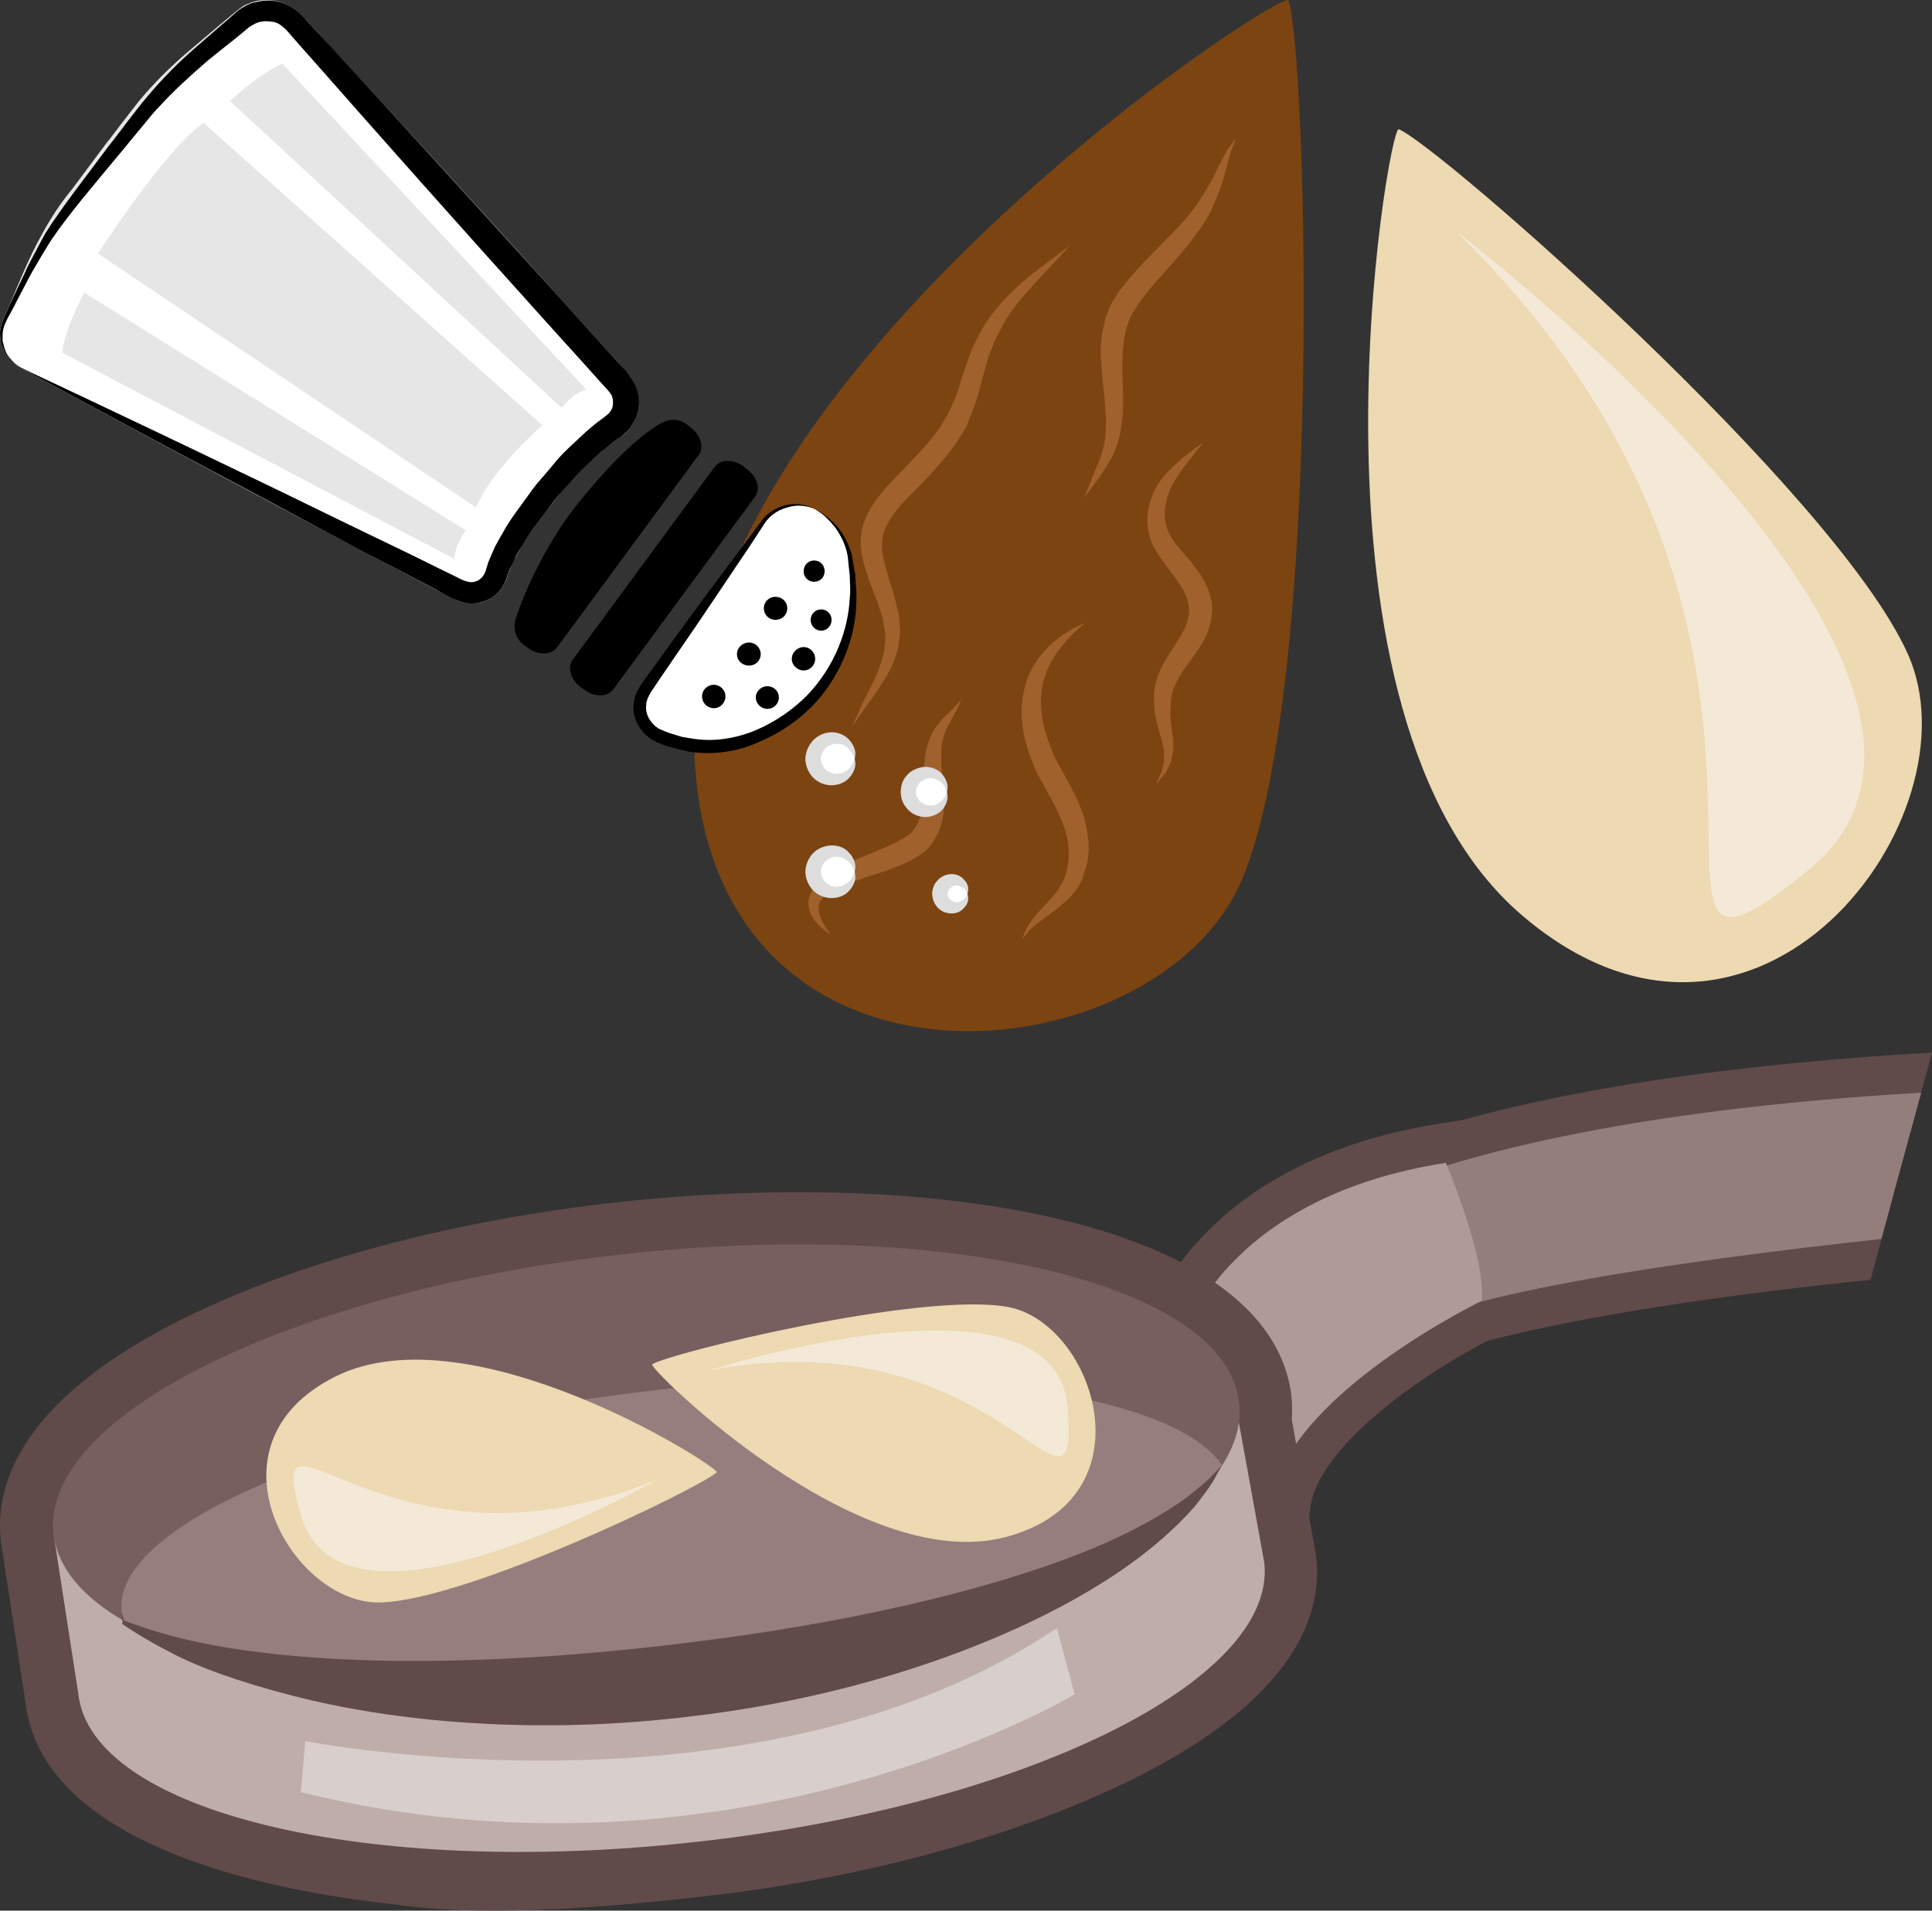 <?xml version="1.0" encoding="UTF-8" standalone="no"?>
<!-- Creator: CorelDRAW Home & Student X7 -->

<svg
   xmlns:dc="http://purl.org/dc/elements/1.1/"
   xmlns:cc="http://creativecommons.org/ns#"
   xmlns:rdf="http://www.w3.org/1999/02/22-rdf-syntax-ns#"
   xmlns:svg="http://www.w3.org/2000/svg"
   xmlns="http://www.w3.org/2000/svg"
   xmlns:sodipodi="http://sodipodi.sourceforge.net/DTD/sodipodi-0.dtd"
   xmlns:inkscape="http://www.inkscape.org/namespaces/inkscape"
   xml:space="preserve"
   width="55.323mm"
   height="54.715mm"
   version="1.1"
   style="clip-rule:evenodd;fill-rule:evenodd;image-rendering:optimizeQuality;shape-rendering:geometricPrecision;text-rendering:geometricPrecision"
   viewBox="0 0 5532.327 5471.5"
   id="svg101"
   sodipodi:docname="3750.svg"
   inkscape:version="0.92.4 (5da689c313, 2019-01-14)"><rect x="0" y="0" width="5532.327" height="5471.5" fill="#333333" stroke="none"/><sodipodi:namedview
   pagecolor="#ffffff"
   bordercolor="#666666"
   borderopacity="1"
   objecttolerance="10"
   gridtolerance="10"
   guidetolerance="10"
   inkscape:pageopacity="0"
   inkscape:pageshadow="2"
   inkscape:window-width="640"
   inkscape:window-height="480"
   id="namedview103"
   showgrid="false"
   inkscape:zoom="0.2102413"
   inkscape:cx="102.62653"
   inkscape:cy="91.708366"
   inkscape:window-x="0"
   inkscape:window-y="0"
   inkscape:window-maximized="0"
   inkscape:current-layer="svg101" />
 <defs
   id="defs4">
  <style
   type="text/css"
   id="style2">
   <![CDATA[
    .fil13 {fill:black;fill-rule:nonzero}
    .fil0 {fill:#614A4A;fill-rule:nonzero}
    .fil4 {fill:#775F5F;fill-rule:nonzero}
    .fil8 {fill:#7C4411;fill-rule:nonzero}
    .fil1 {fill:#947E7C;fill-rule:nonzero}
    .fil5 {fill:#967E7E;fill-rule:nonzero}
    .fil9 {fill:#A0612D;fill-rule:nonzero}
    .fil2 {fill:#B09999;fill-rule:nonzero}
    .fil3 {fill:#BFADAA;fill-rule:nonzero}
    .fil6 {fill:#D8CFCD;fill-rule:nonzero}
    .fil12 {fill:#DDDDDD;fill-rule:nonzero}
    .fil14 {fill:#E6E6E6;fill-rule:nonzero}
    .fil7 {fill:#EDD9B2;fill-rule:nonzero}
    .fil10 {fill:#F4E9D7;fill-rule:nonzero}
    .fil11 {fill:white;fill-rule:nonzero}
   ]]>
  </style>
 </defs>
 <g
   id="Vrstva_x0020_1"
   transform="translate(-7784.673,-11804.95)">
  <path
   class="fil0"
   d="m 13204,15236 c -454,45 -922,112 -1231,195 l -10,4 -9,5 c -126,65 -371,208 -520,394 -52,-118 -89,-191 -116,-237 51,-84 196,-259 538,-335 l 8,19 93,-30 c 255,-77 683,-157 1298,-202 l 62,-230 c -531,31 -986,94 -1343,193 l -68,11 c -672,105 -820,531 -826,549 l -27,83 62,40 c 36,52 133,270 206,452 l 157,393 59,-419 c 21,-155 266,-350 506,-476 275,-72 685,-133 1098,-175 z"
   id="path7"
   inkscape:connector-curvature="0"
   style="fill:#614a4a;fill-rule:nonzero" />
  <path
   class="fil1"
   d="m 13286,14934 c -1713,101 -1958,532 -1958,532 l 433,161 c 211,-121 833,-211 1411,-274 z"
   id="path9"
   inkscape:connector-curvature="0"
   style="fill:#947e7c;fill-rule:nonzero" />
  <path
   class="fil2"
   d="m 11188,15608 c 0,0 125,-378 737,-473 0,0 114,267 103,395 0,0 -560,271 -603,575 0,0 -186,-464 -237,-497 z"
   id="path11"
   inkscape:connector-curvature="0"
   style="fill:#b09999;fill-rule:nonzero" />
  <path
   class="fil0"
   d="m 8087,16178 71,464 c 10,92 233,259 789,309 v 0 c 248,23 529,15 811,-17 437,-48 838,-155 1131,-299 260,-127 371,-259 367,-334 l -76,-420 3,-23 c 1,-8 2,-15 1,-20 -10,-91 -233,-255 -789,-305 -248,-23 -529,-18 -811,13 -436,48 -838,154 -1131,298 -261,128 -372,259 -366,334 z m 829,1081 v 0 c -637,-71 -1022,-273 -1058,-576 l -71,-466 c -18,-164 60,-409 533,-641 324,-159 761,-276 1231,-328 302,-33 603,-38 871,-14 640,58 1027,266 1061,571 2,22 2,44 1,66 l 70,393 c 18,163 -59,407 -532,639 -323,159 -763,282 -1233,334 -302,34 -632,57 -873,22 z"
   id="path13"
   inkscape:connector-curvature="0"
   style="fill:#614a4a;fill-rule:nonzero" />
  <path
   class="fil3"
   d="m 11405,16280 -98,-541 -674,121 c -285,-40 -628,-45 -994,-4 -438,48 -831,152 -1122,284 l -579,57 71,459 c 38,338 828,528 1766,424 937,-103 1667,-461 1630,-800 z"
   id="path15"
   inkscape:connector-curvature="0"
   style="fill:#bfadaa;fill-rule:nonzero" />
  <path
   class="fil4"
   d="m 11333,15822 c 38,338 -692,696 -1630,799 -938,104 -1728,-86 -1765,-424 -38,-339 692,-697 1630,-800 938,-104 1728,86 1765,425 z"
   id="path17"
   inkscape:connector-curvature="0"
   style="fill:#775f5f;fill-rule:nonzero" />
  <path
   class="fil5"
   d="m 11284,16001 c -140,-208 -818,-304 -1613,-216 -877,97 -1565,381 -1538,634 2,10 4,19 7,28 298,172 893,249 1563,174 772,-85 1403,-343 1581,-620 z"
   id="path19"
   inkscape:connector-curvature="0"
   style="fill:#967e7e;fill-rule:nonzero" />
  <path
   class="fil6"
   d="m 8659,16791 c 0,0 1295,255 2152,-324 l 51,190 c 0,0 -980,588 -2216,280 z"
   id="path21"
   inkscape:connector-curvature="0"
   style="fill:#d8cfcd;fill-rule:nonzero" />
  <path
   class="fil0"
   d="m 11284,16001 c 0,0 -6,11 -17,30 -10,21 -30,48 -57,83 -56,66 -152,153 -286,234 -267,164 -680,315 -1151,371 -446,56 -860,18 -1154,-59 -148,-38 -268,-81 -348,-124 -81,-42 -127,-74 -137,-81 v -1 l 2,-3 c -5,-26 -4,-30 -4,-30 0,0 1,1 8,26 0,0 0,0 0,-1 13,4 64,25 149,47 85,22 204,43 349,55 290,26 683,15 1109,-38 451,-54 853,-147 1130,-256 138,-54 243,-114 310,-164 33,-27 59,-47 73,-64 16,-16 24,-25 24,-25 z"
   id="path23"
   inkscape:connector-curvature="0"
   style="fill:#614a4a;fill-rule:nonzero" />
  <path
   class="fil7"
   d="m 11790,12175 c -30,-12 -320,1678 354,2252 673,574 1314,-287 1103,-751 -209,-463 -1346,-1457 -1457,-1501 z"
   id="path25"
   inkscape:connector-curvature="0"
   style="fill:#edd9b2;fill-rule:nonzero" />
  <path
   class="fil7"
   d="m 9652,15712 c -13,9 588,605 1011,495 422,-110 256,-612 9,-659 -247,-46 -971,132 -1020,164 z"
   id="path27"
   inkscape:connector-curvature="0"
   style="fill:#edd9b2;fill-rule:nonzero" />
  <path
   class="fil7"
   d="m 9837,16021 c 11,-12 -701,-469 -1092,-274 -391,195 -123,653 128,647 251,-6 922,-331 964,-373 z"
   id="path29"
   inkscape:connector-curvature="0"
   style="fill:#edd9b2;fill-rule:nonzero" />
  <path
   class="fil8"
   d="m 11474,11806 c -15,-37 -1746,1092 -1701,2157 44,1066 1330,926 1568,361 238,-565 184,-2385 133,-2518 z"
   id="path31"
   inkscape:connector-curvature="0"
   style="fill:#7c4411;fill-rule:nonzero" />
  <path
   class="fil9"
   d="m 10847,12509 c 0,0 -16,19 -47,51 -29,33 -75,77 -118,135 -9,15 -22,30 -29,48 -9,17 -20,34 -26,54 -4,9 -8,19 -12,29 -3,10 -5,20 -8,31 -3,10 -6,20 -9,31 -3,11 -6,23 -9,34 -5,22 -15,49 -24,72 -5,12 -10,24 -15,36 l -21,34 c -29,44 -65,83 -99,120 -35,36 -72,69 -95,106 -12,18 -20,36 -23,55 -3,18 -2,39 3,60 4,21 11,43 17,64 3,10 7,21 10,31 l 3,11 2,7 4,16 c 2,10 5,21 8,31 0,12 2,24 2,35 3,23 -3,44 -5,64 -6,19 -12,38 -20,54 -9,16 -16,31 -25,43 -17,27 -32,48 -46,66 -24,36 -39,57 -39,57 0,0 2,-6 7,-17 5,-10 12,-27 21,-47 10,-19 22,-43 35,-70 7,-14 11,-29 18,-45 4,-15 9,-31 11,-48 1,-17 4,-35 -1,-52 -1,-9 -3,-18 -4,-27 -3,-10 -6,-20 -10,-31 l -5,-15 -2,-8 -1,-1 v 0 c 0,1 -1,-3 1,1 l -2,-2 -1,-4 c -4,-10 -8,-21 -12,-31 -9,-21 -16,-45 -23,-69 -6,-24 -11,-52 -7,-82 3,-29 15,-57 30,-81 30,-47 68,-82 101,-117 35,-36 68,-71 94,-109 l 18,-29 c 5,-10 10,-20 15,-30 9,-21 18,-39 24,-63 3,-12 7,-22 10,-33 4,-12 8,-23 12,-34 4,-11 8,-22 12,-33 5,-10 10,-21 15,-31 9,-20 21,-39 33,-57 11,-18 26,-32 38,-48 26,-29 52,-52 76,-72 24,-20 45,-35 63,-49 35,-26 55,-41 55,-41 z"
   id="path33"
   inkscape:connector-curvature="0"
   style="fill:#a0612d;fill-rule:nonzero" />
  <path
   class="fil9"
   d="m 11324,12201 c 0,0 -2,4 -5,12 -2,8 -8,19 -12,35 -4,15 -10,34 -15,54 -6,22 -14,47 -25,73 -6,12 -10,25 -17,39 -8,13 -16,27 -25,41 -10,13 -20,26 -29,40 -11,13 -22,26 -33,40 -22,25 -45,51 -69,78 -11,13 -23,26 -33,40 l -15,20 -4,5 v 1 c 0,-1 -2,2 0,-2 v 1 1 l -2,3 -7,12 c -12,16 -15,29 -20,42 -3,7 -4,15 -6,22 -2,8 -3,16 -4,24 -5,32 -4,66 -4,99 1,34 3,65 1,99 0,16 -2,31 -5,47 -1,16 -5,30 -9,44 -4,14 -10,27 -15,39 -7,11 -12,22 -18,31 -12,20 -24,36 -33,48 -19,26 -30,40 -30,40 0,0 6,-17 18,-46 6,-15 13,-33 22,-53 8,-20 15,-42 19,-67 1,-13 3,-26 2,-40 1,-6 1,-13 1,-20 -1,-7 -1,-15 -2,-23 -1,-29 -6,-62 -9,-96 -2,-34 -7,-71 -2,-110 1,-9 2,-19 5,-29 2,-10 4,-19 6,-29 8,-21 16,-43 26,-56 l 8,-12 1,-3 1,-1 2,-4 5,-6 18,-22 c 11,-15 24,-28 36,-42 24,-26 50,-51 73,-75 12,-12 23,-23 34,-35 11,-12 21,-23 31,-34 9,-12 18,-23 26,-34 8,-11 15,-24 23,-35 7,-12 12,-22 19,-33 5,-10 11,-20 15,-31 9,-19 20,-37 27,-51 7,-14 16,-23 21,-31 5,-7 8,-10 8,-10 z"
   id="path35"
   inkscape:connector-curvature="0"
   style="fill:#a0612d;fill-rule:nonzero" />
  <path
   class="fil9"
   d="m 11230,13072 c 0,0 -10,13 -29,37 -18,23 -47,57 -67,100 -2,6 -4,11 -6,17 l -1,4 c 0,-1 -1,3 -1,3 l -2,11 c -4,14 -4,24 -4,37 0,25 9,48 24,71 16,24 40,46 61,75 23,29 44,65 50,106 4,47 -11,87 -31,119 -19,32 -41,57 -57,82 -15,25 -26,48 -29,73 0,13 -2,30 -2,41 1,12 1,24 3,37 2,13 4,25 5,37 1,12 0,25 0,36 -3,12 -4,22 -7,31 -5,9 -8,16 -12,24 -7,14 -18,22 -22,28 -5,7 -8,9 -8,9 0,0 2,-3 5,-11 3,-7 9,-18 13,-31 1,-7 3,-15 5,-23 0,-9 0,-18 0,-27 -2,-20 -9,-40 -16,-66 -4,-12 -7,-27 -10,-42 -3,-17 -2,-28 -3,-45 -1,-35 11,-70 28,-101 17,-30 37,-58 52,-84 15,-26 23,-54 20,-76 -2,-28 -17,-53 -35,-79 -18,-25 -40,-51 -59,-82 -19,-31 -28,-71 -24,-105 2,-16 6,-35 11,-47 l 3,-9 3,-7 2,-4 c 4,-7 7,-14 11,-20 15,-23 33,-41 49,-56 15,-14 30,-26 42,-35 24,-19 38,-28 38,-28 z"
   id="path37"
   inkscape:connector-curvature="0"
   style="fill:#a0612d;fill-rule:nonzero" />
  <path
   class="fil9"
   d="m 10891,13589 c 0,0 -3,3 -9,9 -6,4 -15,12 -25,22 -10,10 -21,23 -34,38 -12,15 -23,33 -34,53 -9,21 -18,44 -21,69 -4,25 -3,52 1,80 4,27 13,56 24,84 5,14 11,28 18,41 5,12 16,28 23,42 16,29 32,59 45,91 13,31 20,67 23,101 1,17 -1,35 -3,51 -3,16 -9,32 -14,47 v 3 1 l -2,2 v 0 1 l -2,5 -5,9 c -4,6 -6,12 -12,18 -10,13 -20,25 -30,32 -19,18 -38,31 -54,43 -16,11 -30,22 -40,31 -10,9 -17,18 -22,25 -5,6 -7,9 -7,9 0,0 2,-4 4,-11 3,-7 7,-19 15,-31 8,-13 19,-27 33,-42 13,-15 30,-31 44,-49 8,-9 13,-19 18,-28 5,-7 12,-26 14,-34 2,-13 5,-25 6,-38 -1,-13 1,-26 -1,-39 -4,-27 -12,-54 -25,-82 -11,-27 -28,-55 -43,-83 -8,-16 -16,-27 -24,-45 -7,-16 -14,-32 -19,-48 -12,-32 -19,-66 -22,-99 -3,-34 1,-68 9,-97 7,-31 22,-56 37,-78 16,-22 32,-39 49,-52 15,-13 31,-23 44,-31 12,-7 23,-11 30,-15 7,-3 11,-5 11,-5 z"
   id="path39"
   inkscape:connector-curvature="0"
   style="fill:#a0612d;fill-rule:nonzero" />
  <path
   class="fil9"
   d="m 10537,13808 c 0,0 -1,4 -4,10 -2,6 -6,16 -13,27 -5,11 -13,24 -21,39 -3,7 -8,15 -10,23 -3,9 -4,16 -7,27 -2,11 -2,18 -2,29 0,11 0,22 0,33 2,23 6,48 7,76 2,27 3,58 -6,90 -5,16 -11,32 -20,47 -3,4 -3,6 -8,11 l -6,9 c -7,8 -16,16 -22,20 -28,20 -55,31 -82,42 -27,10 -53,18 -78,26 -24,9 -49,16 -69,25 -21,9 -40,19 -52,30 -11,12 -17,24 -15,39 2,14 8,28 13,38 7,11 11,19 16,24 3,6 5,9 5,9 0,0 -3,-2 -8,-6 -6,-4 -14,-10 -23,-19 -9,-9 -21,-21 -28,-40 -3,-9 -5,-21 -4,-33 2,-13 7,-25 15,-36 15,-22 36,-37 58,-50 23,-13 46,-25 71,-35 24,-10 49,-20 75,-31 25,-11 49,-23 67,-36 5,-3 7,-5 9,-7 l 7,-9 c 0,0 2,-4 4,-6 6,-9 10,-19 14,-30 6,-21 9,-45 9,-71 0,-25 0,-52 2,-77 1,-13 2,-25 5,-38 2,-11 6,-26 10,-35 3,-9 9,-21 14,-30 7,-9 13,-16 18,-23 12,-14 24,-24 32,-32 17,-18 27,-30 27,-30 z"
   id="path41"
   inkscape:connector-curvature="0"
   style="fill:#a0612d;fill-rule:nonzero" />
  <path
   class="fil10"
   d="m 11953,12466 c 0,0 1683,1280 1012,1829 -662,541 220,-622 -1012,-1829 z"
   id="path43"
   inkscape:connector-curvature="0"
   style="fill:#f4e9d7;fill-rule:nonzero" />
  <path
   class="fil10"
   d="m 9816,15729 c 0,0 994,-318 1026,108 31,421 -189,-265 -1026,-108 z"
   id="path45"
   inkscape:connector-curvature="0"
   style="fill:#f4e9d7;fill-rule:nonzero" />
  <path
   class="fil10"
   d="m 9673,16039 c 0,0 -906,518 -1026,107 -119,-405 240,220 1026,-107 z"
   id="path47"
   inkscape:connector-curvature="0"
   style="fill:#f4e9d7;fill-rule:nonzero" />
  <g
   id="_837093520">
   <path
   class="fil11"
   d="m 10232,13978 c 0,33 -27,59 -60,59 -32,0 -59,-26 -59,-59 0,-32 27,-59 59,-59 33,0 60,27 60,59 z"
   id="path49"
   inkscape:connector-curvature="0"
   style="fill:#ffffff;fill-rule:nonzero" />
   <path
   class="fil12"
   d="m 10232,13978 c 0,0 -1,-1 -2,-4 -1,-2 -1,-5 -4,-9 -4,-8 -12,-19 -24,-26 -13,-5 -30,-6 -43,1 -14,7 -23,21 -24,38 1,16 10,31 24,38 13,7 30,7 43,0 12,-6 20,-16 24,-25 3,-3 3,-7 4,-9 1,-3 2,-4 2,-4 0,0 0,1 1,4 0,2 1,6 1,11 0,11 -5,26 -19,41 -13,14 -40,25 -69,17 -14,-4 -28,-12 -38,-25 -10,-13 -17,-30 -17,-48 0,-17 7,-34 17,-47 10,-13 24,-22 38,-26 29,-9 56,3 69,17 14,15 19,31 19,40 0,6 -1,10 -1,12 -1,3 -1,4 -1,4 z"
   id="path51"
   inkscape:connector-curvature="0"
   style="fill:#dddddd;fill-rule:nonzero" />
   <path
   class="fil11"
   d="m 10496,14073 c 0,31 -24,55 -55,55 -30,0 -56,-24 -56,-55 0,-31 26,-55 56,-55 31,0 55,24 55,55 z"
   id="path53"
   inkscape:connector-curvature="0"
   style="fill:#ffffff;fill-rule:nonzero" />
   <path
   class="fil12"
   d="m 10496,14073 c 0,0 -1,-1 -1,-4 -1,-2 -2,-5 -4,-8 -4,-9 -12,-18 -23,-23 -12,-7 -27,-6 -39,1 -13,6 -21,19 -22,34 1,14 9,27 22,34 12,6 27,6 39,1 11,-6 19,-16 23,-23 2,-3 3,-7 4,-9 0,-2 1,-3 1,-3 0,0 0,1 1,4 0,1 1,6 1,10 0,9 -4,25 -17,39 -13,13 -38,24 -65,16 -13,-3 -27,-12 -36,-24 -11,-13 -16,-29 -16,-45 0,-17 5,-34 16,-46 9,-12 23,-19 36,-23 27,-8 52,2 65,16 13,15 17,29 17,38 0,5 -1,9 -1,11 -1,3 -1,4 -1,4 z"
   id="path55"
   inkscape:connector-curvature="0"
   style="fill:#dddddd;fill-rule:nonzero" />
   <path
   class="fil11"
   d="m 10232,14301 c 0,33 -27,60 -60,60 -32,0 -59,-27 -59,-60 0,-32 27,-59 59,-59 33,0 60,27 60,59 z"
   id="path57"
   inkscape:connector-curvature="0"
   style="fill:#ffffff;fill-rule:nonzero" />
   <path
   class="fil12"
   d="m 10232,14301 c 0,0 -1,-2 -2,-3 -1,-3 -1,-6 -4,-10 -4,-8 -12,-19 -24,-24 -13,-7 -30,-8 -43,0 -14,6 -23,22 -24,37 1,16 10,31 24,38 13,7 30,7 43,0 12,-5 20,-16 24,-24 3,-3 3,-7 4,-10 1,-2 2,-4 2,-4 0,0 0,2 1,4 0,3 1,7 1,12 0,10 -5,26 -19,40 -13,15 -40,25 -69,17 -14,-4 -28,-12 -38,-25 -10,-13 -17,-30 -17,-48 0,-17 7,-34 17,-47 10,-13 24,-21 38,-25 29,-8 56,1 69,17 14,14 19,31 19,40 0,5 -1,9 -1,12 -1,1 -1,3 -1,3 z"
   id="path59"
   inkscape:connector-curvature="0"
   style="fill:#dddddd;fill-rule:nonzero" />
   <path
   class="fil11"
   d="m 10555,14364 c 0,22 -18,39 -39,39 -22,0 -40,-17 -40,-39 0,-21 18,-39 40,-39 21,0 39,18 39,39 z"
   id="path61"
   inkscape:connector-curvature="0"
   style="fill:#ffffff;fill-rule:nonzero" />
   <path
   class="fil12"
   d="m 10555,14364 c 0,1 -5,-17 -22,-21 -8,-5 -18,-2 -24,3 -7,4 -10,11 -11,18 1,8 4,16 11,20 6,4 16,6 24,3 17,-5 22,-23 22,-23 0,0 2,4 2,11 1,7 -1,19 -11,29 -9,12 -28,21 -50,15 -22,-4 -42,-27 -42,-55 0,-26 20,-49 42,-54 22,-6 41,3 50,15 10,10 12,22 11,29 0,7 -2,10 -2,10 z"
   id="path63"
   inkscape:connector-curvature="0"
   style="fill:#dddddd;fill-rule:nonzero" />
   <path
   class="fil11"
   d="m 10118,13263 c -49,-26 -115,-9 -147,36 l -337,478 c -33,45 -19,104 30,131 0,0 108,61 243,22 196,-57 363,-255 311,-533 -18,-93 -100,-134 -100,-134 z"
   id="path65"
   inkscape:connector-curvature="0"
   style="fill:#ffffff;fill-rule:nonzero" />
   <path
   class="fil13"
   d="m 10118,13263 c 0,0 7,2 18,10 11,7 27,19 45,38 16,20 33,47 43,83 3,18 6,38 10,58 0,21 4,43 3,66 1,92 -33,205 -116,298 -42,46 -96,85 -159,112 -61,29 -136,41 -207,29 -9,-3 -18,-4 -26,-6 l -26,-7 c -18,-5 -34,-11 -51,-21 -34,-21 -58,-62 -53,-101 1,-20 10,-38 19,-53 9,-14 19,-27 28,-39 19,-26 37,-51 54,-75 70,-97 135,-184 189,-256 27,-36 52,-69 73,-98 21,-32 55,-46 79,-51 26,-4 46,1 58,4 13,5 19,9 19,9 0,0 -6,-3 -19,-7 -13,-2 -32,-6 -56,1 -25,6 -52,20 -71,50 -20,31 -42,65 -68,103 -50,74 -110,165 -178,263 -17,25 -34,50 -52,76 -9,13 -17,26 -26,39 -7,12 -13,24 -13,37 -3,26 13,52 35,66 13,6 29,13 44,17 l 23,7 c 8,1 15,3 24,4 65,12 130,1 188,-23 58,-25 108,-60 148,-101 80,-84 117,-189 121,-278 3,-22 0,-44 0,-63 -2,-21 -4,-39 -6,-57 -6,-35 -22,-62 -36,-82 -16,-19 -30,-34 -41,-41 -10,-8 -17,-11 -17,-11 z"
   id="path67"
   inkscape:connector-curvature="0"
   style="fill:#000000;fill-rule:nonzero" />
   <path
   class="fil13"
   d="m 9924,13149 c 29,21 39,56 23,78 l -407,553 c -16,21 -52,22 -81,1 l -11,-8 c -30,-22 -39,-57 -24,-78 l 407,-553 c 17,-22 52,-23 82,-2 z"
   id="path69"
   inkscape:connector-curvature="0"
   style="fill:#000000;fill-rule:nonzero" />
   <path
   class="fil13"
   d="m 9762,13029 c 29,21 39,56 24,78 l -407,553 c -17,21 -53,22 -82,1 l -11,-8 c -29,-22 -32,-53 -24,-78 32,-99 102,-234 175,-325 70,-88 155,-180 233,-229 22,-14 52,-22 81,-1 z"
   id="path71"
   inkscape:connector-curvature="0"
   style="fill:#000000;fill-rule:nonzero" />
   <path
   class="fil13"
   d="m 10146,13441 c 0,17 -13,30 -30,30 -17,0 -30,-13 -30,-30 0,-18 13,-31 30,-31 17,0 30,13 30,31 z"
   id="path73"
   inkscape:connector-curvature="0"
   style="fill:#000000;fill-rule:nonzero" />
   <path
   class="fil13"
   d="m 10166,13580 c 0,17 -13,31 -30,31 -17,0 -30,-14 -30,-31 0,-16 13,-30 30,-30 17,0 30,14 30,30 z"
   id="path75"
   inkscape:connector-curvature="0"
   style="fill:#000000;fill-rule:nonzero" />
   <path
   class="fil13"
   d="m 10119,13692 c 0,18 -15,33 -33,33 -18,0 -34,-15 -34,-33 0,-19 16,-34 34,-34 18,0 33,15 33,34 z"
   id="path77"
   inkscape:connector-curvature="0"
   style="fill:#000000;fill-rule:nonzero" />
   <path
   class="fil13"
   d="m 10039,13547 c 0,19 -15,33 -34,33 -18,0 -33,-14 -33,-33 0,-19 15,-33 33,-33 19,0 34,14 34,33 z"
   id="path79"
   inkscape:connector-curvature="0"
   style="fill:#000000;fill-rule:nonzero" />
   <path
   class="fil13"
   d="m 10015,13802 c 0,19 -15,33 -33,33 -17,0 -33,-14 -33,-33 0,-18 16,-32 33,-32 18,0 33,14 33,32 z"
   id="path81"
   inkscape:connector-curvature="0"
   style="fill:#000000;fill-rule:nonzero" />
   <path
   class="fil13"
   d="m 9862,13799 c 0,19 -15,34 -33,34 -19,0 -34,-15 -34,-34 0,-18 15,-33 34,-33 18,0 33,15 33,33 z"
   id="path83"
   inkscape:connector-curvature="0"
   style="fill:#000000;fill-rule:nonzero" />
   <path
   class="fil13"
   d="m 9963,13678 c 0,19 -15,33 -33,33 -20,0 -35,-14 -35,-33 0,-18 15,-33 35,-33 18,0 33,15 33,33 z"
   id="path85"
   inkscape:connector-curvature="0"
   style="fill:#000000;fill-rule:nonzero" />
   <path
   class="fil11"
   d="m 7844,12857 c -49,-25 -70,-86 -45,-136 l 71,-155 c 25,-49 68,-129 103,-172 l 222,-280 c 34,-44 100,-105 143,-141 l 142,-115 c 42,-35 108,-30 146,11 l 927,1030 c 39,40 30,99 -16,130 0,0 -84,55 -186,180 -124,153 -142,232 -142,232 -13,53 -64,77 -113,52 z"
   id="path87"
   inkscape:connector-curvature="0"
   style="fill:#ffffff;fill-rule:nonzero" />
   <path
   class="fil14"
   d="m 7844,12858 c 0,0 256,119 668,318 103,49 215,104 336,162 61,29 124,60 187,92 16,8 33,15 49,24 l 24,11 c 4,2 7,2 10,4 2,1 6,2 8,2 11,3 23,0 31,-6 8,-6 16,-15 19,-27 12,-40 30,-77 51,-111 19,-36 44,-67 68,-100 11,-16 24,-33 37,-49 13,-15 27,-32 40,-47 14,-15 27,-31 43,-46 16,-14 30,-29 47,-43 l 25,-21 c 8,-6 16,-14 27,-21 l 3,-2 c 1,-1 1,-1 1,-2 l 5,-3 c 3,-2 4,-4 7,-7 4,-4 6,-9 8,-14 4,-11 3,-23 -2,-34 -1,-3 -2,-6 -5,-8 -2,-3 -3,-5 -7,-9 l -21,-23 c -57,-64 -115,-127 -173,-191 -234,-259 -454,-507 -654,-734 -25,-29 -50,-57 -73,-85 -18,-18 -46,-28 -73,-22 -5,0 -12,3 -18,5 -3,1 -5,4 -8,5 -2,2 -5,3 -9,5 -13,12 -26,23 -40,33 -28,22 -55,43 -81,63 -52,42 -100,85 -142,128 -20,22 -40,45 -58,69 -20,22 -38,45 -57,67 -36,44 -71,86 -103,126 -34,39 -61,76 -85,115 -49,76 -80,148 -108,205 -14,30 -29,54 -29,78 0,5 0,12 0,17 2,5 3,10 4,15 3,10 6,19 11,26 3,3 4,6 7,9 2,2 4,6 7,7 2,3 5,5 6,7 3,1 4,3 6,4 7,5 11,8 11,8 0,0 -4,-3 -12,-7 -1,-1 -3,-3 -6,-4 -2,-2 -3,-5 -7,-6 -1,-3 -5,-5 -7,-7 -2,-3 -5,-7 -7,-10 -6,-6 -9,-16 -13,-25 -2,-5 -4,-11 -5,-16 -2,-6 -1,-12 -2,-19 -1,-12 2,-26 7,-40 5,-13 12,-27 18,-42 26,-58 53,-132 98,-212 22,-40 49,-82 82,-122 31,-41 63,-85 97,-130 18,-22 35,-46 54,-70 19,-24 36,-48 58,-73 42,-48 90,-94 142,-137 26,-22 52,-44 78,-66 14,-11 27,-23 41,-34 8,-6 17,-14 27,-19 11,-4 21,-9 32,-11 45,-10 94,5 128,39 26,28 51,55 76,83 205,222 430,466 663,726 58,65 116,129 172,191 l 21,25 c 4,3 9,10 13,16 4,6 8,12 11,19 12,27 15,60 5,89 -6,14 -13,27 -23,38 -5,7 -10,12 -16,16 l -8,6 -7,5 c -7,5 -14,11 -23,17 l -22,18 c -15,14 -30,28 -44,41 -15,13 -28,28 -41,42 -13,15 -26,28 -39,44 -13,14 -23,31 -36,45 -22,31 -47,60 -65,93 -20,32 -37,62 -47,96 -7,23 -23,47 -46,61 -23,14 -52,19 -76,13 -6,0 -12,-3 -17,-5 -6,-3 -12,-4 -17,-7 l -24,-13 c -16,-8 -32,-17 -48,-25 -63,-33 -125,-66 -184,-97 -118,-63 -230,-121 -330,-175 -404,-215 -651,-351 -651,-351 z"
   id="path89"
   inkscape:connector-curvature="0"
   style="fill:#e6e6e6;fill-rule:nonzero" />
   <path
   class="fil13"
   d="m 7844,12858 c 0,0 256,119 667,317 103,49 215,105 336,163 60,29 123,59 187,91 16,8 33,16 49,24 l 24,12 c 4,2 7,2 10,4 2,0 6,2 9,2 11,3 22,0 31,-6 8,-5 15,-14 19,-27 1,-2 5,-19 9,-28 l 12,-28 7,-15 c 2,-4 5,-8 7,-13 l 15,-26 c 19,-35 44,-66 68,-100 12,-16 23,-33 37,-48 14,-16 27,-31 40,-47 26,-33 59,-60 90,-90 16,-14 31,-27 51,-41 2,-2 6,-4 6,-5 l 4,-3 c 2,-2 5,-4 7,-6 1,-3 4,-5 5,-7 2,-4 3,-5 4,-8 3,-11 3,-23 -1,-34 -2,-6 -7,-10 -11,-16 l -21,-23 c -56,-63 -115,-127 -173,-192 -233,-258 -454,-507 -653,-733 -26,-29 -50,-56 -74,-84 -10,-9 -19,-18 -32,-22 -4,-1 -6,-2 -9,-2 -4,0 -7,-1 -11,-1 -6,0 -12,-1 -19,1 -13,1 -23,8 -35,15 -13,11 -27,22 -40,33 -28,22 -54,43 -80,64 -51,44 -97,86 -138,131 -21,21 -40,47 -59,69 -19,23 -38,46 -56,68 -73,88 -140,166 -191,240 -12,18 -23,37 -34,55 -10,18 -21,35 -30,52 -18,35 -35,66 -49,94 -8,15 -16,28 -21,40 -6,12 -9,25 -9,37 0,6 0,12 0,17 2,5 3,10 4,15 3,10 6,19 11,26 3,3 4,6 7,9 3,2 4,6 7,7 2,3 5,5 6,7 3,1 4,3 6,4 7,5 11,8 11,8 0,0 -4,-3 -11,-7 -2,-1 -4,-3 -7,-4 -2,-2 -3,-5 -7,-6 -1,-3 -5,-5 -7,-7 -2,-3 -5,-7 -7,-10 -6,-6 -9,-16 -13,-25 -2,-5 -4,-11 -5,-16 -2,-6 -1,-12 -2,-18 -1,-13 2,-27 7,-40 5,-14 12,-27 18,-42 14,-29 29,-62 46,-97 7,-17 17,-35 27,-54 10,-19 20,-38 31,-58 50,-79 114,-159 182,-251 18,-22 35,-46 53,-69 19,-24 37,-49 58,-73 41,-49 88,-97 139,-141 25,-22 51,-44 77,-67 14,-11 26,-23 40,-35 17,-13 37,-25 60,-28 45,-11 95,5 127,40 25,27 50,55 76,82 204,222 428,468 662,726 58,65 115,128 173,192 l 21,23 c 8,12 17,23 23,37 12,28 13,61 2,89 -3,7 -6,13 -11,20 -3,6 -8,12 -13,18 -4,5 -10,9 -15,14 l -9,7 -6,4 c -15,10 -30,24 -46,36 -28,27 -58,52 -84,83 -13,14 -26,29 -39,43 -13,14 -23,30 -35,45 -23,31 -48,61 -65,93 l -15,23 -7,12 -5,13 -12,23 c -4,9 -4,11 -9,25 -7,24 -24,48 -47,61 -23,13 -52,18 -75,12 -8,-1 -12,-4 -18,-6 -5,-2 -12,-4 -16,-6 l -24,-13 c -16,-9 -32,-18 -48,-26 -63,-33 -124,-65 -184,-96 -118,-63 -229,-122 -329,-176 -404,-214 -651,-350 -651,-350 z"
   id="path91"
   inkscape:connector-curvature="0"
   style="fill:#000000;fill-rule:nonzero" />
   <path
   class="fil14"
   d="m 9338,13023 c 0,0 -140,119 -190,235 l -1083,-727 c 0,0 199,-307 303,-374 z"
   id="path93"
   inkscape:connector-curvature="0"
   style="fill:#e6e6e6;fill-rule:nonzero" />
   <path
   class="fil14"
   d="m 9464,12921 c 0,0 -33,4 -71,52 l -950,-879 c 0,0 91,-84 151,-106 z"
   id="path95"
   inkscape:connector-curvature="0"
   style="fill:#e6e6e6;fill-rule:nonzero" />
   <path
   class="fil14"
   d="m 9087,13406 c 0,0 -5,-33 32,-82 l -1093,-681 c 0,0 -59,108 -63,172 z"
   id="path97"
   inkscape:connector-curvature="0"
   style="fill:#e6e6e6;fill-rule:nonzero" />
  </g>
 </g>
</svg>